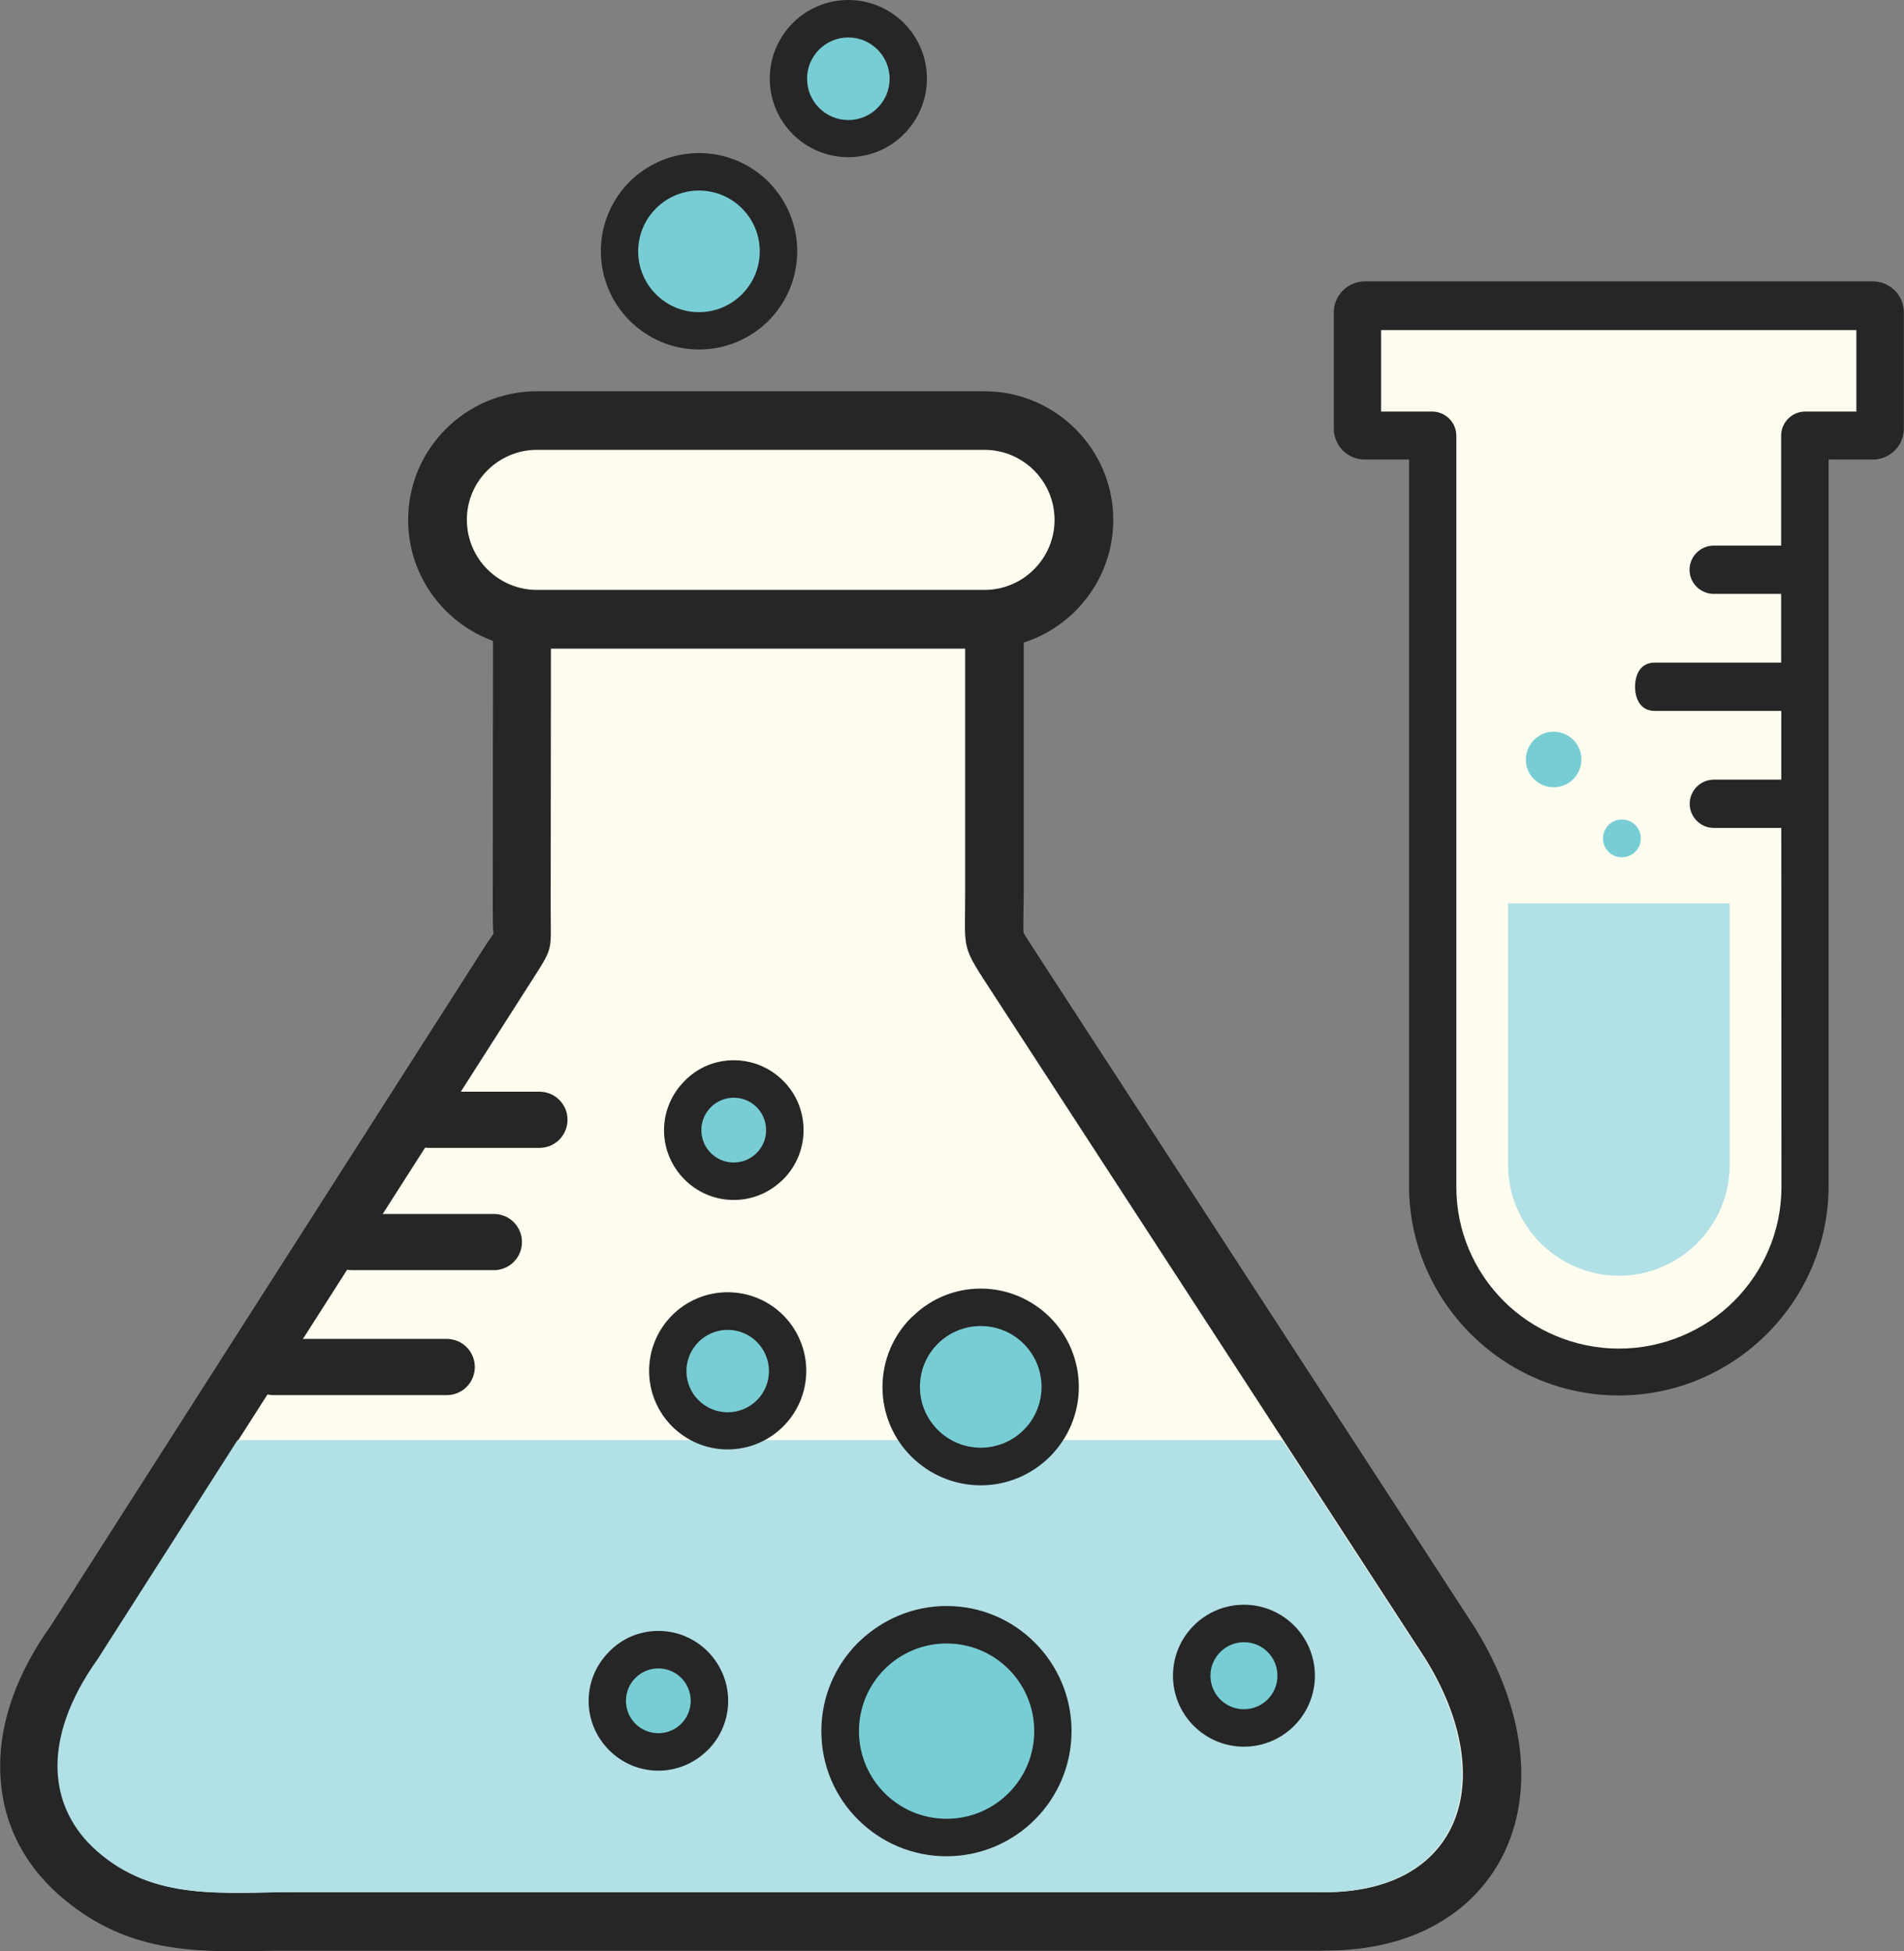 <?xml version="1.0" encoding="utf-8"?><svg version="1.1" id="Layer_1" xmlns="http://www.w3.org/2000/svg" xmlns:xlink="http://www.w3.org/1999/xlink" x="0px" y="0px" viewBox="0 0 119.94 122.88" style="enable-background:new 0 0 119.94 122.88" xml:space="preserve"><rect x="0" y="0" width="119.94" height="122.88" fill="#808080" stroke="none"/><style type="text/css"><![CDATA[
	.st0{fill-rule:evenodd;clip-rule:evenodd;fill:#78CDD4;}
	.st1{fill:#B1E0E6;}
	.st2{fill-rule:evenodd;clip-rule:evenodd;fill:#B1E0E6;}
	.st3{fill:#262626;}
	.st4{fill:#FEFDEF;}
	.st5{fill-rule:evenodd;clip-rule:evenodd;fill:#FEFDEF;}
]]></style><g><path class="st3" d="M115.19,28.94v6.92v7.38v7.38v24.05c0,3.64-1.49,6.94-3.88,9.33c-2.39,2.39-5.7,3.88-9.33,3.88 c-3.64,0-6.94-1.48-9.34-3.88c-2.39-2.39-3.88-5.7-3.88-9.33V28.94h-2.79c-0.54,0-1.03-0.22-1.38-0.57 c-0.06-0.06-0.1-0.11-0.15-0.17c-0.26-0.34-0.42-0.75-0.42-1.21v-7.32c0-0.53,0.22-1.02,0.57-1.37l0.01-0.01 c0.35-0.35,0.84-0.57,1.37-0.57h32.01c0.54,0,1.02,0.22,1.37,0.57l0,0.01l0.01-0.01c0.35,0.35,0.57,0.84,0.57,1.38v7.32 c0,0.54-0.22,1.03-0.57,1.38c-0.06,0.06-0.12,0.11-0.19,0.16c-0.33,0.26-0.75,0.41-1.19,0.41H115.19L115.19,28.94L115.19,28.94z"/><path class="st3" d="M34.71,33.47H60.8c2.04,0,3.69,1.65,3.69,3.69v18.98c0,0.65-0.01,0.42-0.02,1.35 c-0.01,0.76-0.01,1.17,0.01,1.24c0.03,0.1,0.33,0.56,0.98,1.56l27.31,42l0.15,0.23c2.02,3.26,2.97,6.54,2.91,9.48 c-0.04,1.86-0.47,3.57-1.28,5.08c-0.84,1.56-2.06,2.88-3.65,3.86c-1.97,1.23-4.49,1.92-7.51,1.9l-0.27,0.01H18.52 c-1.34,0-1.56,0-1.76,0.01c-4.52,0.08-8.86,0.16-13.04-3.52c-2.36-2.08-3.73-4.86-3.71-8.18c0.01-2.72,1-5.71,3.22-8.82 l27.24-42.62c0.43-0.67,0.59-0.85,0.61-0.91c0.02-0.08-0.02-0.18-0.03-0.67l-0.01-0.98l0.02-19.68c-0.01-0.11-0.01-0.21-0.01-0.32 C31.03,35.12,32.68,33.47,34.71,33.47L34.71,33.47z"/><path class="st5" d="M60.8,37.16H34.71l-0.02,20c0,2.85,0.22,2.39-1.31,4.78L6.21,104.47c-3.67,5.15-3.07,9.45-0.06,12.1 c3.61,3.18,7.93,2.59,12.37,2.59h64.59c8.86,0.2,11.46-7,6.68-14.7L62.62,62.68c-2.13-3.28-1.82-2.62-1.82-6.54V37.16L60.8,37.16z"/><path class="st2" d="M14.97,90.68l-8.81,13.79c-3.67,5.15-3.07,9.45-0.06,12.1c3.61,3.18,7.93,2.59,12.37,2.59h64.59 c8.86,0.2,11.46-7,6.68-14.7l-8.96-13.77H14.97L14.97,90.68z"/><path class="st3" d="M27.01,72.29c-0.98,0-1.77-0.79-1.77-1.77c0-0.98,0.79-1.77,1.77-1.77h6.97c0.98,0,1.77,0.79,1.77,1.77 c0,0.98-0.79,1.77-1.77,1.77H27.01L27.01,72.29z"/><path class="st3" d="M22.19,79.99c-0.98,0-1.77-0.79-1.77-1.77s0.79-1.77,1.77-1.77h8.92c0.98,0,1.77,0.79,1.77,1.77 s-0.79,1.77-1.77,1.77H22.19L22.19,79.99z"/><path class="st3" d="M17.24,87.86c-0.98,0-1.77-0.79-1.77-1.77c0-0.98,0.79-1.77,1.77-1.77h10.9c0.98,0,1.77,0.79,1.77,1.77 c0,0.98-0.79,1.77-1.77,1.77H17.24L17.24,87.86z"/><path class="st3" d="M59.63,101.14c2.17,0,4.14,0.88,5.56,2.31l0,0l0,0c1.43,1.43,2.31,3.4,2.31,5.57c0,2.17-0.88,4.14-2.31,5.57 c-1.43,1.43-3.4,2.31-5.57,2.31c-2.17,0-4.14-0.88-5.57-2.31c-1.43-1.42-2.31-3.39-2.31-5.57c0-2.17,0.88-4.14,2.31-5.57l0.15-0.14 C55.63,101.97,57.53,101.14,59.63,101.14L59.63,101.14z"/><path class="st0" d="M59.63,103.5c3.05,0,5.52,2.47,5.52,5.52s-2.47,5.52-5.52,5.52c-3.05,0-5.52-2.47-5.52-5.52 S56.58,103.5,59.63,103.5L59.63,103.5z"/><path class="st3" d="M78.36,101.06c1.23,0,2.35,0.5,3.16,1.31c0.81,0.81,1.31,1.93,1.31,3.16s-0.5,2.35-1.31,3.16 c-0.81,0.81-1.93,1.31-3.16,1.31s-2.35-0.5-3.16-1.31c-0.81-0.81-1.31-1.93-1.31-3.16s0.5-2.35,1.31-3.16 C76.01,101.56,77.13,101.06,78.36,101.06L78.36,101.06z"/><path class="st0" d="M78.36,103.42c1.17,0,2.11,0.94,2.11,2.11c0,1.17-0.94,2.11-2.11,2.11s-2.11-0.94-2.11-2.11 C76.25,104.37,77.2,103.42,78.36,103.42L78.36,103.42z"/><path class="st3" d="M61.78,81.15c1.7,0,3.25,0.7,4.37,1.82l0,0c1.12,1.12,1.81,2.67,1.81,4.38c0,1.7-0.69,3.24-1.81,4.37 l-0.01,0.01c-1.12,1.12-2.67,1.81-4.36,1.81c-1.7,0-3.24-0.69-4.37-1.81l-0.01-0.01c-1.12-1.12-1.81-2.67-1.81-4.36 c0-1.71,0.69-3.26,1.81-4.38c0.05-0.05,0.11-0.1,0.17-0.15C58.67,81.78,60.16,81.15,61.78,81.15L61.78,81.15z"/><path class="st0" d="M61.78,83.51c2.12,0,3.83,1.71,3.83,3.83c0,2.12-1.71,3.83-3.83,3.83c-2.12,0-3.83-1.72-3.83-3.83 C57.95,85.22,59.66,83.51,61.78,83.51L61.78,83.51z"/><path class="st3" d="M41.47,102.71c1.21,0,2.31,0.49,3.11,1.29c0.79,0.8,1.29,1.9,1.29,3.11s-0.49,2.31-1.29,3.11 c-0.06,0.06-0.13,0.12-0.19,0.17c-0.78,0.7-1.8,1.12-2.92,1.12c-1.2,0-2.3-0.49-3.1-1.29l-0.01-0.01c-0.79-0.8-1.28-1.89-1.28-3.09 c0-1.21,0.49-2.3,1.29-3.1l0,0C39.16,103.2,40.26,102.71,41.47,102.71L41.47,102.71z"/><path class="st0" d="M41.47,105.07c1.13,0,2.04,0.91,2.04,2.04s-0.91,2.04-2.04,2.04s-2.04-0.91-2.04-2.04 S40.35,105.07,41.47,105.07L41.47,105.07z"/><path class="st3" d="M46.22,66.77c1.21,0,2.31,0.49,3.11,1.29c0.8,0.79,1.29,1.9,1.29,3.11c0,1.21-0.49,2.31-1.29,3.11 c-0.06,0.06-0.13,0.12-0.19,0.17c-0.78,0.7-1.8,1.12-2.92,1.12c-1.2,0-2.3-0.49-3.1-1.29l-0.01-0.01c-0.79-0.8-1.28-1.89-1.28-3.09 c0-1.2,0.49-2.3,1.29-3.1l0,0C43.91,67.26,45.01,66.77,46.22,66.77L46.22,66.77z"/><path class="st0" d="M46.22,69.13c1.13,0,2.04,0.91,2.04,2.04s-0.91,2.04-2.04,2.04s-2.04-0.91-2.04-2.04S45.1,69.13,46.22,69.13 L46.22,69.13z"/><path class="st3" d="M45.84,81.38c1.37,0,2.61,0.56,3.5,1.45s1.45,2.14,1.45,3.5c0,1.37-0.56,2.61-1.45,3.5s-2.14,1.45-3.5,1.45 c-1.37,0-2.61-0.56-3.5-1.45c-0.9-0.9-1.45-2.14-1.45-3.5c0-1.37,0.56-2.61,1.45-3.5C43.23,81.94,44.47,81.38,45.84,81.38 L45.84,81.38z"/><path class="st0" d="M45.84,83.75c1.43,0,2.6,1.16,2.6,2.6c0,1.43-1.16,2.59-2.6,2.59c-1.43,0-2.6-1.16-2.6-2.59 C43.24,84.91,44.41,83.75,45.84,83.75L45.84,83.75z"/><path class="st3" d="M44.03,9.64c1.71,0,3.26,0.69,4.38,1.81c0.05,0.05,0.1,0.11,0.15,0.16c1.03,1.11,1.66,2.59,1.66,4.21 c0,1.71-0.69,3.26-1.81,4.38c-1.12,1.12-2.67,1.81-4.38,1.81c-1.7,0-3.25-0.7-4.37-1.82l0,0c-1.12-1.12-1.81-2.67-1.81-4.38 c0-1.7,0.69-3.24,1.81-4.37l0.01-0.01C40.79,10.33,42.34,9.64,44.03,9.64L44.03,9.64z"/><path class="st0" d="M44.03,12c2.12,0,3.83,1.72,3.83,3.83s-1.72,3.83-3.83,3.83s-3.83-1.72-3.83-3.83S41.92,12,44.03,12L44.03,12z"/><path class="st3" d="M53.44,0c1.37,0,2.61,0.56,3.5,1.45s1.45,2.14,1.45,3.5s-0.56,2.61-1.45,3.5c-0.9,0.9-2.14,1.45-3.5,1.45 s-2.61-0.56-3.5-1.45c-0.9-0.9-1.45-2.14-1.45-3.5s0.56-2.61,1.45-3.5C50.83,0.56,52.07,0,53.44,0L53.44,0z"/><path class="st0" d="M53.44,2.36c1.43,0,2.6,1.16,2.6,2.6c0,1.43-1.16,2.6-2.6,2.6c-1.43,0-2.6-1.16-2.6-2.6 C50.84,3.52,52,2.36,53.44,2.36L53.44,2.36z"/><path class="st3" d="M33.82,24.64h28.2c2.23,0,4.26,0.91,5.73,2.38c1.47,1.47,2.38,3.49,2.38,5.72c0,2.23-0.91,4.26-2.38,5.73 c-1.47,1.47-3.49,2.38-5.73,2.38h-28.2c-2.23,0-4.26-0.91-5.73-2.38s-2.38-3.49-2.38-5.73s0.91-4.26,2.38-5.73 C29.56,25.55,31.58,24.64,33.82,24.64L33.82,24.64z"/><path class="st5" d="M33.82,28.33h28.2c2.43,0,4.41,1.98,4.41,4.41l0,0c0,2.43-1.98,4.41-4.41,4.41h-28.2 c-2.43,0-4.41-1.98-4.41-4.41l0,0C29.4,30.32,31.39,28.33,33.82,28.33L33.82,28.33z"/><path class="st4" d="M112.21,52.14h-4.25c-0.84,0-1.52-0.69-1.52-1.52s0.68-1.52,1.52-1.52h4.25v-4.33h-7.98 c-0.84,0-1.23-0.69-1.23-1.52c0-0.84,0.39-1.52,1.23-1.52h7.97v-4.33h-4.25c-0.84,0-1.52-0.69-1.52-1.52s0.69-1.52,1.52-1.52h4.25 v-6.92c0-0.84,0.68-1.52,1.52-1.52h3.22v-5.13H87v5.13h3.22c0.84,0,1.52,0.69,1.52,1.52v47.32c0,2.79,1.14,5.33,2.99,7.18 c1.84,1.84,4.46,2.99,7.25,2.99s5.4-1.14,7.25-2.99c1.84-1.84,2.99-4.39,2.99-7.18L112.21,52.14L112.21,52.14L112.21,52.14z"/><path class="st1" d="M108.96,56.89v16.47c0,3.84-3.14,6.98-6.98,6.98l0,0c-3.84,0-6.98-3.14-6.98-6.98V56.89H108.96L108.96,56.89 L108.96,56.89z"/><path class="st0" d="M97.87,49.58c0.97,0,1.75-0.79,1.75-1.75c0-0.97-0.79-1.75-1.75-1.75s-1.75,0.79-1.75,1.75 C96.11,48.79,96.9,49.58,97.87,49.58L97.87,49.58z"/><path class="st0" d="M102.17,53.99c0.66,0,1.19-0.53,1.19-1.19s-0.53-1.19-1.19-1.19s-1.19,0.53-1.19,1.19 S101.51,53.99,102.17,53.99L102.17,53.99z"/></g></svg>